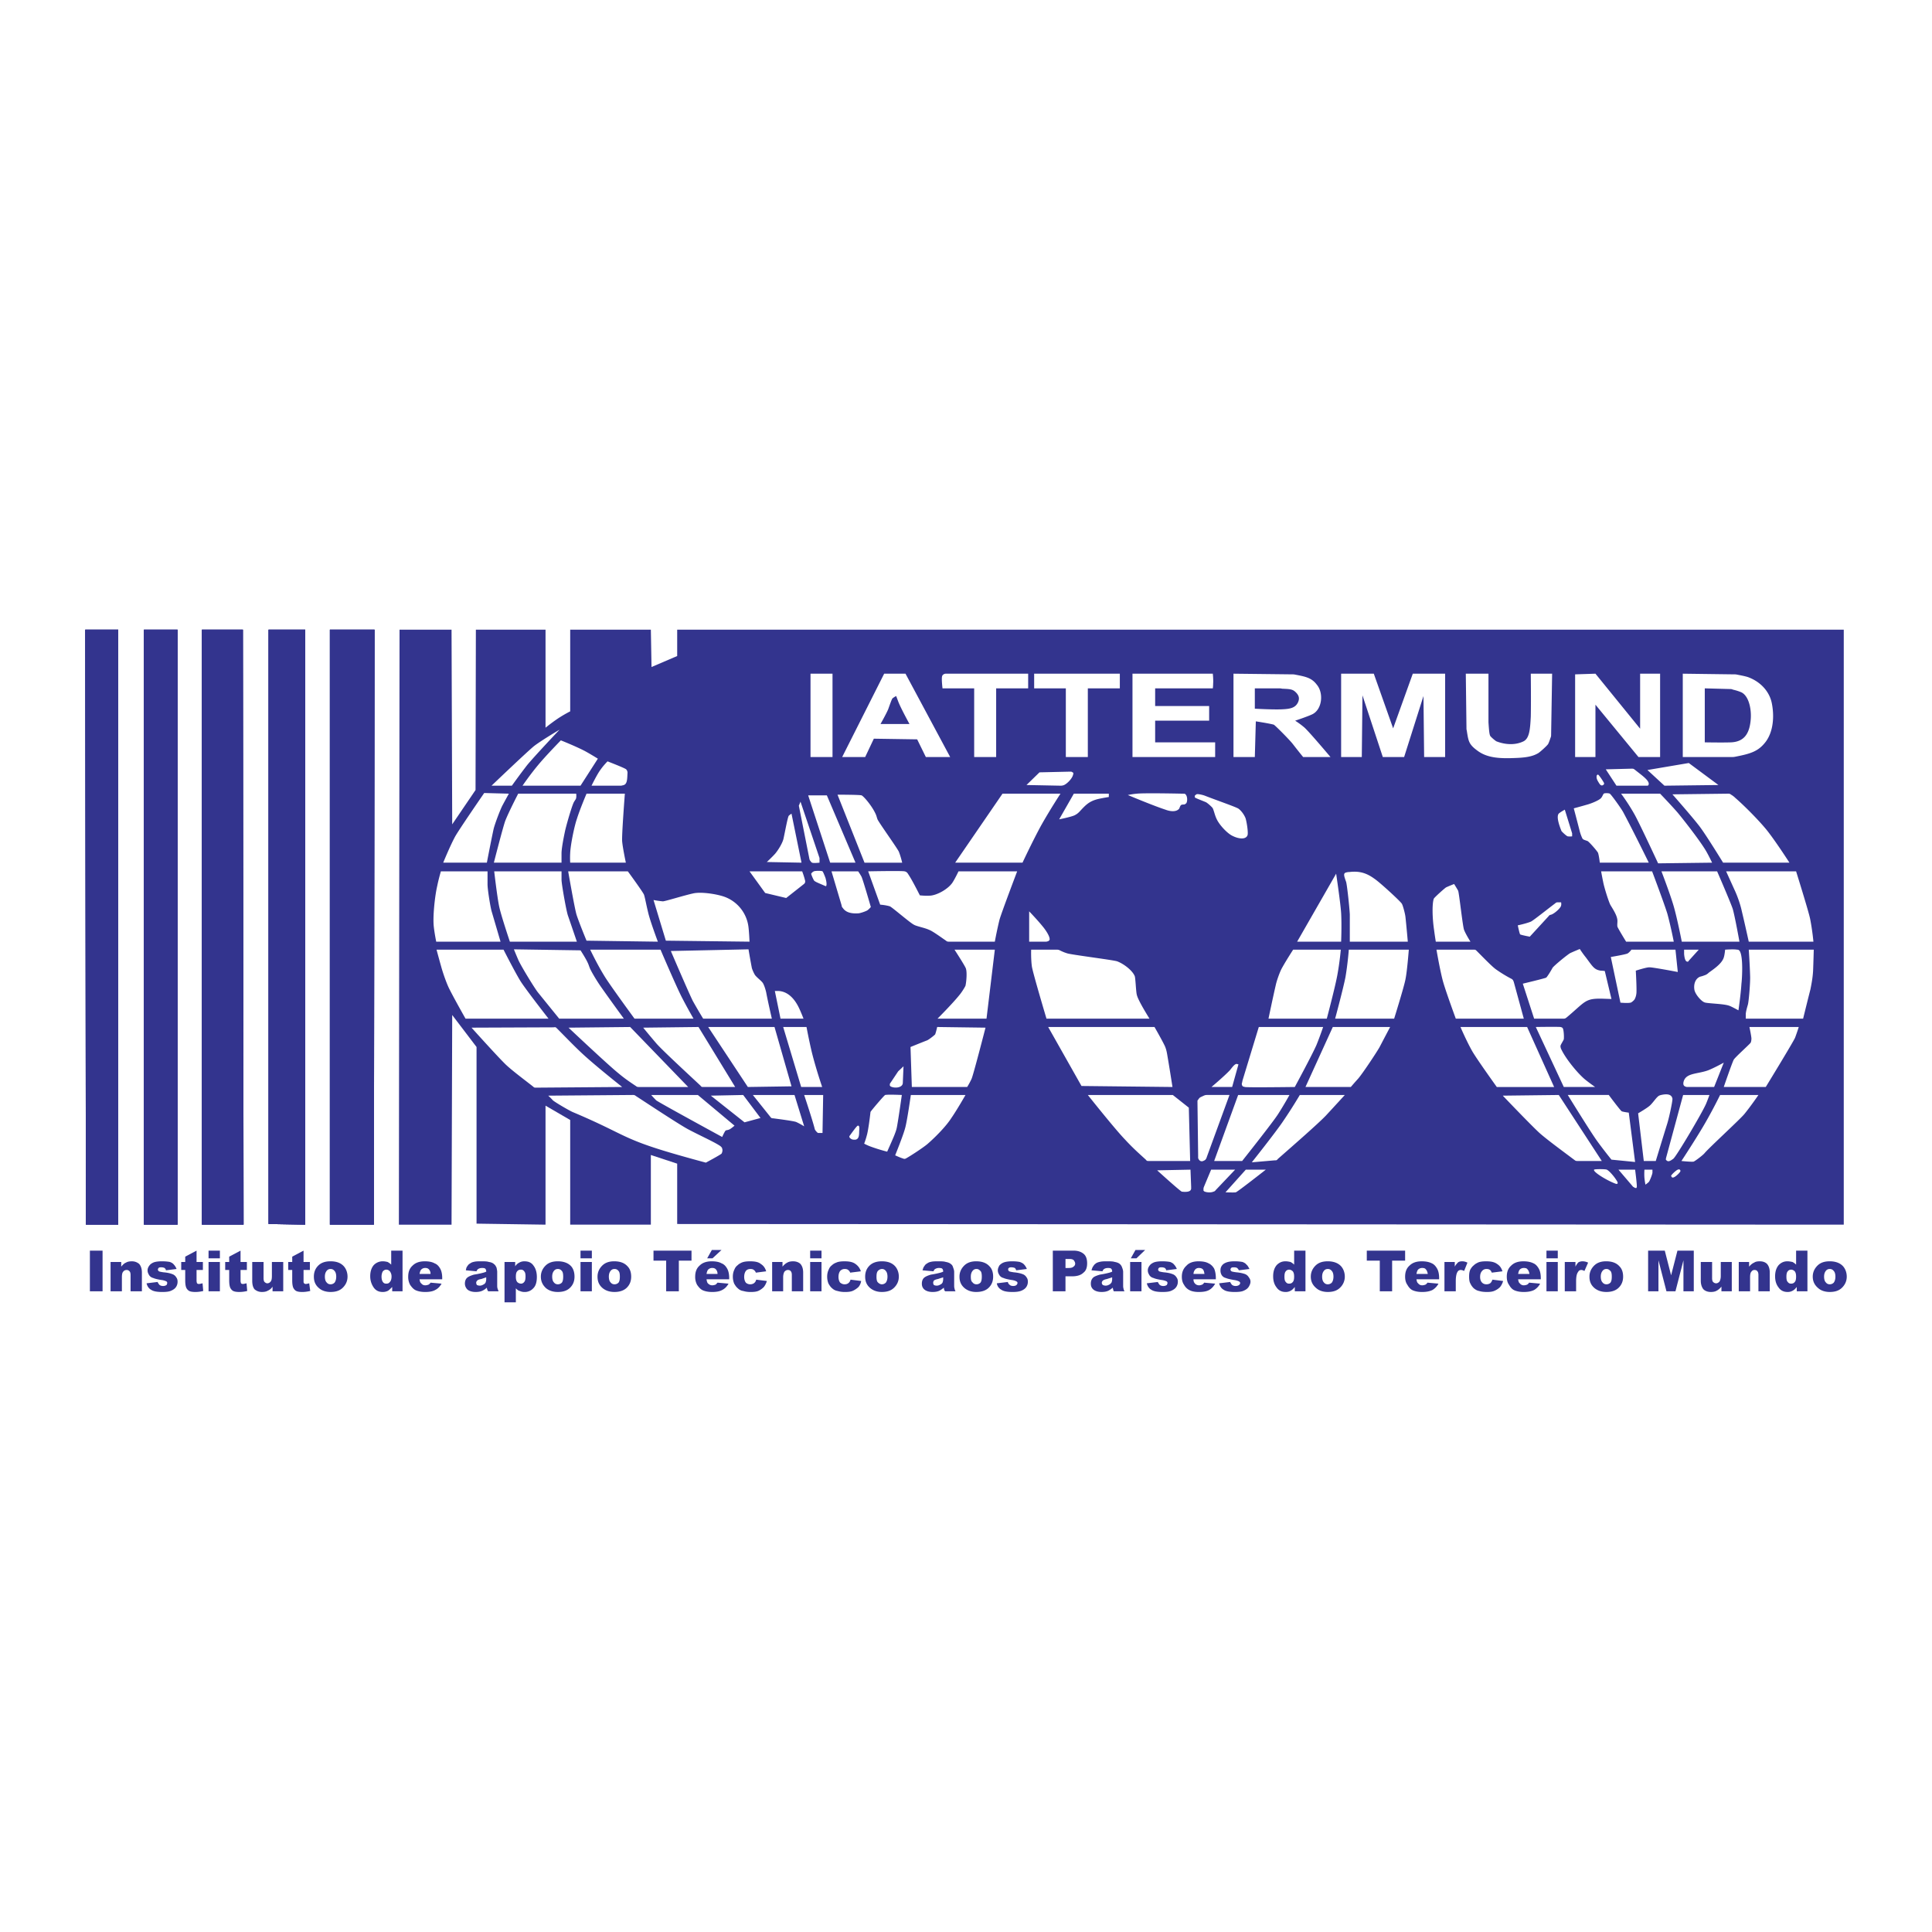 <svg xmlns="http://www.w3.org/2000/svg" width="2500" height="2500" viewBox="0 0 192.756 192.756"><g fill-rule="evenodd" clip-rule="evenodd"><path fill="#fff" d="M0 0h192.756v192.756H0V0z"/><path d="M56.889 70.972s-.731.366-1.397.832a18.82 18.82 0 0 0-1.064.798v-9.777h-6.95l-.033 15.995-2.328 3.425-.066-19.42h-5.188l-.066 59.359h5.254l.066-20.917 2.428 3.192v17.624l6.883.101v-11.872l2.461 1.43v10.442h8.047v-6.95l2.627.864v6.019l116.39.067V62.825H67.563v2.627l-2.561 1.097-.066-3.725h-8.047v8.148zM32.913 62.825v59.359h4.389l.067-59.359h-4.456z" fill="#33348e"/><path fill="#33348e" d="M32.913 62.825v59.359h4.389l.067-59.359h-4.456z"/><path fill="#33348e" d="M32.913 62.825v59.359h4.389l.067-59.359h-4.456zM26.793 122.116l3.659.068V62.825h-3.659v59.291z"/><path fill="#33348e" d="M26.793 122.116l3.659.068V62.825h-3.659v59.291z"/><path fill="#33348e" d="M26.793 122.116l3.659.068V62.825h-3.659v59.291zM24.233 62.825h-4.09v59.359H24.3l-.067-59.359z"/><path fill="#33348e" d="M24.233 62.825h-4.09v59.359H24.3l-.067-59.359z"/><path fill="#33348e" d="M24.233 62.825h-4.09v59.359H24.3l-.067-59.359zM14.357 122.184h3.358V62.825h-3.358v59.359z"/><path fill="#33348e" d="M14.357 122.184h3.358V62.825h-3.358v59.359z"/><path fill="#33348e" d="M14.357 122.184h3.358V62.825h-3.358v59.359zM8.571 122.184h3.225V62.825H8.504l.067 59.359z"/><path fill="#33348e" d="M8.571 122.184h3.225V62.825H8.504l.067 59.359z"/><path fill="#33348e" d="M8.571 122.184h3.225V62.825H8.504l.067 59.359z"/><path d="M166.727 117.295c0 .033.033.1.066.133 0 .034 0 .034.033.034.166.133.666-.366.732-.467.066-.065.1-.133.1-.166 0-.066-.033-.1-.066-.133s-.133-.033-.199 0c-.166.067-.534.4-.666.599zM164.865 116.696h-.799s-.033.433 0 .831c.033.333.1.665.1.665s.199-.133.334-.266c.1-.1.365-.798.365-.932v-.298zM163.135 116.696h-1.662l1.363 1.596c.1.134.133.134.199.167.033.033.1.066.133.066h.1c0-.033.035-.066.035-.1.033-.198-.168-1.729-.168-1.729zM161.174 118.093c.066.033.166.033.199 0s.033-.133-.033-.232c-.266-.466-.799-1.064-1.031-1.164-.133-.066-1.23-.066-1.264 0-.166.199 1.297 1.097 2.129 1.396zM122.266 118.958s.865.033 1.031 0c.199-.066 2.994-2.262 2.994-2.262h-1.996l-2.029 2.262zM120.072 118.625v.166l.066.067c.166.1.631.166.93.033.102-.033.133-.033.234-.167l1.928-2.028h-2.395l-.697 1.663c-.066.166-.066.2-.066.266zM115.449 116.763s2.229 2.028 2.461 2.129c.033 0 .666.1.865-.134.033-.033.033-.066.066-.133v-.232l-.066-1.696-3.326.066zM84.755 113.338c-.033.033 0 .1 0 .133.033.066.067.1.133.133.066.067.2.1.299.1h.166c.333-.065.366-.398.366-.864.033-.299.033-.565-.133-.532-.099-.001-.631.763-.831 1.03zM175.439 109.247h-3.824s-.664 1.363-1.43 2.694c-.832 1.463-2.428 3.891-2.428 3.891s.932.1 1.197.066c.1 0 .932-.632 1.098-.831.432-.532 3.525-3.359 3.99-3.925.7-.864 1.397-1.895 1.397-1.895zM166.229 115.731c.033.034.1.101.133.101.166.1.465-.134.598-.233.334-.299 2.861-4.556 3.26-5.486.166-.399.332-.865.332-.865h-2.627l-1.695 6.252c-.035.166-.035.198-.001.231zM163.436 111.076l.564 4.756h1.197s.666-2.194 1.164-3.791c.199-.665.531-2.262.498-2.428-.066-.366-.398-.532-1.129-.366-.135.034-.234.067-.334.167-.199.166-.531.665-.797.897-.3.267-1.163.765-1.163.765zM160.775 115.698l2.359.233-.631-4.922s-.531-.066-.699-.133c-.133-.066-1.297-1.63-1.297-1.63h-4.09s2.229 3.625 2.926 4.59c.7.965 1.432 1.862 1.432 1.862zM149.934 109.314s2.66 2.793 3.625 3.69c.699.633 2.328 1.829 3.525 2.727.133.101.166.101.332.101h2.395l-4.291-6.585-5.586.067zM124.893 115.965l2.295-.199c.166 0 .199 0 .299-.134 1.631-1.43 4.025-3.524 4.789-4.322.865-.932 1.896-2.062 1.896-2.062h-4.49s-.764 1.297-1.629 2.561c-.699 1.063-3.16 4.156-3.16 4.156zM123.93 115.832s3.092-3.891 3.592-4.689c.598-.931 1.129-1.896 1.129-1.896h-5.121l-2.393 6.585h2.793zM119.473 110.079l.066 5.154v.299c.066.233.266.399.5.3.066-.033.166-.066.232-.134.066-.1.1-.133.133-.266l2.262-6.186h-2.195c-.166 0-.199 0-.365.067-.133.065-.301.133-.4.199-.066.066-.1.1-.133.166-.033.033-.066.066-.1.134v.267zM108.533 109.247s2.693 3.393 3.691 4.424c.797.864 1.363 1.363 2.094 2.027.1.134.133.134.299.134h4.125l-.133-5.321-1.598-1.264h-8.478zM96.328 109.247h-5.454s-.366 2.595-.565 3.293c-.2.765-.998 2.727-.998 2.727s.499.232.731.299c.167.066.2.066.299.033.233-.1 1.729-1.063 2.195-1.463.698-.599 1.829-1.729 2.361-2.561.6-.864 1.431-2.328 1.431-2.328zM86.219 114.103s.366.199.765.332c.731.267 1.529.466 1.529.466s.466-1.03.698-1.596c.167-.433.233-.599.3-.998.166-.931.465-3.06.465-3.06s-1.364-.066-1.663 0c-.1.034-1.43 1.597-1.463 1.696-.066.599-.233 1.896-.366 2.328-.099.4-.265.832-.265.832zM82.062 113.038l.066-3.791h-1.896s.865 2.595 1.064 3.426c.033.1.266.365.333.365h.433zM80.233 112.374l-.964-3.127h-4.157l1.729 2.162c.1.133.133.166.299.166.765.1 2.029.267 2.295.366.366.166.798.433.798.433zM70.922 109.314l3.359 2.661 1.595-.433-1.729-2.295-3.225.067zM73.283 112.307l-3.658-3.06h-4.656s.233.267.499.532c.233.2 6.584 3.658 6.584 3.658s.2-.466.333-.632c.066-.066.266-.033.465-.166.167-.099.433-.332.433-.332zM54.694 109.314s.266.232.466.465c.232.2 1.529.965 1.962 1.164 4.888 2.062 4.855 2.561 9.078 3.857 1.729.532 4.224 1.197 4.224 1.197s1.43-.765 1.562-.897c.066-.101.133-.333.066-.499 0-.1-.133-.233-.299-.333-.632-.398-1.962-.997-3.093-1.596-.865-.466-3.492-2.195-5.221-3.326-.133-.1-.167-.1-.333-.1l-8.412.068zM88.779 108.184v.1c0 .034.033.066.067.1.266.167.931.199 1.164-.133.033-.066.066-.1.066-.267l.067-1.596-.532.499-.731 1.097c-.101.133-.101.166-.101.2zM168.557 108.449h2.461l.963-2.428s-.963.532-1.562.765c-1.098.399-2.262.233-2.461 1.197-.033.233 0 .399.334.466h.265zM120.869 108.449h2.062l.631-2.261s-.066 0-.133-.033c-.232-.067-.531.398-.73.631-.566.6-1.83 1.663-1.83 1.663zM171.98 108.449h4.191s2.727-4.456 2.926-4.922c.199-.532.365-1.063.365-1.063h-4.922s.168.765.201 1.131c0 .166-.033.398-.1.465-.268.3-1.531 1.43-1.664 1.663-.165.298-.997 2.726-.997 2.726zM159.145 108.449s-.664-.466-1.062-.798c-.766-.665-1.863-2.028-2.295-2.926a.768.768 0 0 1-.1-.366c.033-.166.232-.433.332-.665.033-.233 0-.932-.1-1.098-.033-.066-.1-.1-.232-.133-.434-.033-2.461 0-2.461 0l2.793 5.985h3.125v.001zM145.711 102.464s.598 1.396 1.164 2.395c.432.765 2.461 3.591 2.461 3.591h5.719l-2.693-5.985h-6.651v-.001zM134.77 108.449s.4-.466.732-.831c.432-.499 1.762-2.494 2.127-3.126.434-.831 1.064-2.028 1.064-2.028h-5.719l-2.727 5.985h4.523zM123.896 108.083c0 .067 0 .167.033.2 0 .033.033.066.066.1s.1.033.199.066c.199.066 4.988 0 4.988 0s1.729-3.192 2.162-4.19c.365-.897.664-1.795.664-1.795h-6.418l-1.629 5.354c-.031.165-.031.2-.065.265zM116.979 108.449s-.332-2.128-.498-3.06c-.066-.432-.133-.731-.266-1.03-.301-.632-1.031-1.896-1.031-1.896h-10.607l3.324 5.886 9.078.1zM96.495 108.449s.232-.366.433-.798c.167-.333 1.397-5.121 1.397-5.121l-4.823-.066s-.1.466-.199.731c-.034.066-.632.532-.798.599-.599.232-1.663.665-1.663.665l.133 3.99h5.52zM82.029 108.449s-.599-1.729-1.031-3.458c-.299-1.264-.532-2.527-.532-2.527h-2.328l1.796 5.985h2.095zM78.969 108.383l-1.696-5.919h-6.617l3.957 5.985 4.356-.066zM64.171 102.53s.731.897 1.363 1.629c.665.732 2.893 2.794 4.356 4.157.1.133.133.133.299.133h3.159l-3.658-5.985-5.519.066zM56.722 102.53s4.057 3.824 4.988 4.556c.632.532 1.131.864 1.729 1.264.133.1.166.1.332.1h4.889l-5.786-5.985-6.152.065zM47.045 102.53s2.627 2.926 3.425 3.691c.632.598 1.795 1.463 2.727 2.194.1.1.133.1.299.1l8.58-.066s-2.062-1.63-3.458-2.859c-1.064-.932-2.028-1.962-3.059-2.993-.1-.1-.133-.133-.299-.1l-8.215.033zM80.167 101.632s-.266-.698-.499-1.163c-.399-.799-1.031-1.53-1.962-1.597h-.399l.565 2.76h2.295zM174.176 101.632h5.721s.465-1.895.73-2.926c.133-.665.232-1.23.266-1.862.033-.798.066-2.095.066-2.095h-6.484s.1 1.43.133 2.594c.035.599-.133 2.66-.232 2.926-.066.233-.166.565-.199.865l-.001.498zM173.445 100.801s.232-1.562.299-2.66c.066-.499.199-2.793-.199-3.292-.066-.066-.1-.1-.234-.1-.332-.067-1.195 0-1.195 0s-.035.398-.102.665c-.133.632-.83 1.131-1.529 1.629a1.02 1.02 0 0 1-.432.267 3.11 3.11 0 0 1-.432.133c-.5.199-.666.798-.566 1.33.1.466.699 1.131.998 1.23.166.1 1.562.133 2.195.266.166.033.299.066.564.2.266.133.633.332.633.332zM168.023 94.749v.432c.033.333.1.798.367.765.033 0 .033 0 .133-.133l.963-1.064h-1.463zM161.672 100.036s.732.066.998 0c.1 0 .398-.266.432-.366.066-.133.135-.299.166-.599.035-.498-.064-2.228-.064-2.228s1.029-.332 1.33-.332c.266-.033 2.859.465 2.859.465l-.232-2.228h-4.391s-.199.266-.365.365c-.1.1-1.695.366-1.695.366l.962 4.557zM151.93 98.141l1.131 3.491h2.926c.166 0 .199-.033.332-.133 1.861-1.562 1.797-1.896 3.525-1.861l.932.032-.666-2.793s-.232-.033-.398-.033c-.666-.1-.799-.398-1.496-1.33-.301-.366-.6-.832-.6-.832s-.498.2-.932.399c-.232.1-1.729 1.33-1.795 1.497-.199.365-.533.897-.631.964-.235.1-2.328.599-2.328.599zM150.832 97.675a13.262 13.262 0 0 1-1.629-.997c-.434-.333-1.264-1.197-1.896-1.829-.1-.1-.133-.1-.299-.1h-3.691s.332 1.962.631 3.093c.268.997 1.297 3.79 1.297 3.79h6.785l-.998-3.657c-.067-.167-.067-.201-.2-.3zM133.207 101.632h5.887s.996-3.192 1.129-3.924c.168-.798.334-2.959.334-2.959h-5.986s-.1 1.362-.332 2.727c-.2 1.064-1.032 4.156-1.032 4.156zM126.557 101.632h5.818s.865-3.259 1.064-4.422c.232-1.264.332-2.461.332-2.461h-4.754s-.732 1.13-1.131 1.861c-.199.366-.5 1.197-.6 1.663-.265 1.131-.729 3.359-.729 3.359zM114.684 101.632s-.664-1.063-.996-1.729c-.166-.333-.268-.565-.301-.832-.066-.498-.1-1.396-.166-1.662-.232-.599-1.131-1.264-1.762-1.497-.365-.133-4.623-.665-4.988-.798a4.268 4.268 0 0 1-.732-.299.627.627 0 0 0-.266-.066h-2.594s-.033.864.066 1.629c.033.466 1.463 5.254 1.463 5.254h10.276zM93.535 101.632h4.889l.83-6.883h-4.023s.997 1.529 1.13 1.861c.133.366.066 1.264-.033 1.729-.067.167-.399.698-.632.965-.698.865-2.161 2.328-2.161 2.328zM77.007 101.632s-.399-1.729-.565-2.627c-.1-.432-.232-.765-.332-.931-.167-.232-.499-.466-.732-.731-.1-.1-.299-.532-.366-.765a80.61 80.61 0 0 1-.333-1.863l-7.749.167s1.763 4.123 2.195 4.988a53.395 53.395 0 0 0 1.031 1.762h6.851zM69.193 101.632s-.599-1.03-1.164-2.128-2.128-4.755-2.128-4.755h-7.017s.699 1.463 1.397 2.594c.465.798 3.026 4.289 3.026 4.289h5.886zM62.243 101.632s-1.363-1.861-2.295-3.192c-.465-.665-1.03-1.629-1.13-1.928-.066-.167-.1-.3-.2-.499-.199-.433-.698-1.198-.698-1.198l-6.65-.1s.232.565.432 1.031c.2.499 1.596 2.794 1.962 3.259.832 1.031 2.128 2.627 2.128 2.627h6.451zM54.727 101.632s-2.361-3.025-2.826-3.79c-.565-.932-1.663-3.093-1.663-3.093h-6.684s.266.997.465 1.696c.2.731.565 1.729.798 2.194.532 1.063 1.629 2.992 1.629 2.992h8.281v.001zM102.68 90.925v3.026h1.562c.166 0 .199 0 .266-.033.068 0 .102-.033.133-.067.035-.033.068-.033.068-.066.1-.266-.334-.931-.633-1.297-.531-.666-1.396-1.563-1.396-1.563zM152.627 93.452l1.863-2.028c.1-.133.133-.133.266-.167.332-.1.998-.698.998-.931.033-.1 0-.3 0-.3h-.334c-.166 0-.166.033-.299.133-.797.599-2.162 1.696-2.395 1.796-.498.2-1.297.366-1.297.366s.166.798.232.897c.069.068.966.234.966.234zM65.202 89.794l1.23 4.057 8.347.1s-.033-.865-.1-1.43a3.678 3.678 0 0 0-2.428-3.059c-.765-.266-2.261-.499-3.059-.333-.931.199-2.827.798-3.06.798a9.154 9.154 0 0 1-.93-.133zM143.25 93.951h3.457s-.465-.732-.631-1.164c-.133-.266-.498-3.691-.598-3.924-.168-.299-.4-.665-.4-.665s-.432.167-.797.333c-.166.1-1.164.998-1.23 1.131-.168.465-.168 1.829.033 3.159.066.531.166 1.13.166 1.13zM133.805 93.951s.068-1.629 0-2.86c-.066-1.031-.498-3.924-.498-3.924l-3.891 6.784h4.389zM134.67 93.951h5.787s-.135-1.563-.234-2.461c-.033-.333-.266-1.197-.365-1.331-.166-.266-2.16-2.095-2.693-2.46-.73-.532-1.43-.832-2.527-.698a1.24 1.24 0 0 0-.398.066c-.232.1-.133.366.066.931.1.366.332 2.561.365 3.226l-.001 2.727zM172.215 86.934l.83 1.829c.299.632.6 1.497.732 2.128.266 1.098.697 3.06.697 3.06h6.451s-.1-1.131-.332-2.294c-.166-.798-1.396-4.722-1.396-4.722h-6.982v-.001zM167.791 93.951h5.754s-.434-2.428-.666-3.259c-.232-.698-1.562-3.757-1.562-3.757h-5.553s.83 2.161 1.195 3.392c.367 1.23.832 3.624.832 3.624zM162.238 93.951h4.754s-.266-1.397-.631-2.76c-.299-.998-1.529-4.256-1.529-4.256h-5.088s.1.565.199 1.031c.1.565.564 2.028.732 2.328.299.498.697 1.097.697 1.596 0 .2-.033.399 0 .565.067.199.866 1.496.866 1.496zM99.254 93.951s.199-1.097.467-2.195c.232-.798 1.762-4.822 1.762-4.822H95.63s-.332.698-.565 1.064c-.399.665-1.563 1.33-2.294 1.363a6.3 6.3 0 0 1-.998-.033s-.765-1.53-1.13-2.062c-.133-.233-.233-.299-.399-.333-.299-.067-3.625 0-3.625 0l1.197 3.325s.532.034.964.167c.2.066 1.996 1.629 2.394 1.829.267.167 1.064.299 1.563.532.332.133 1.064.665 1.596 1.031.133.1.167.133.333.133h4.588v.001zM84.09 90.592c.333.499.965.565 1.53.532.2 0 .865-.233.964-.333.167-.133.299-.299.299-.299s-.765-2.66-.931-3.026c-.166-.299-.333-.532-.333-.532h-2.66l.998 3.359c.034.166.034.199.133.299zM82.428 88.397c.1-.2-.033-.665-.066-.798-.1-.266-.233-.599-.299-.665-.066-.067-.731-.067-.864 0a.624.624 0 0 0-.267.233c0 .1.233.631.3.698.133.133.499.266 1.031.499.065.033.165.067.165.033zM80.333 87.998c0-.1 0-.133-.033-.232-.066-.3-.266-.832-.266-.832H74.78l1.563 2.161 2.095.499 1.729-1.363c.132-.1.132-.133.166-.233zM58.518 93.851l7.116.1s-.698-1.862-.931-2.76c-.233-.931-.366-1.729-.466-1.962-.232-.432-1.596-2.294-1.596-2.294h-5.953s.632 3.658.832 4.323c.267.83.998 2.593.998 2.593zM57.554 93.951s-.532-1.563-.898-2.627c-.166-.499-.632-3.125-.632-3.558v-.832h-6.717s.299 2.594.499 3.525 1.064 3.492 1.064 3.492h6.684zM43.521 93.951h6.418s-.565-1.929-.898-3.06c-.133-.499-.399-2.162-.399-2.66v-1.297h-4.656s-.232.798-.365 1.463c-.233.997-.466 3.125-.333 4.123.066.599.233 1.431.233 1.431zM76.508 86.003l3.459.066-.998-4.888s-.166.1-.266.2c-.1.066-.366 1.529-.532 2.294-.1.433-.499 1.098-.832 1.497-.298.332-.831.831-.831.831zM156.852 83.442v-.3l-.732-2.361s-.365.2-.531.333c-.4.233 0 1.297.199 1.796.066.1.531.532.631.532.198.034.433 0 .433 0zM81.763 86.069v-.465l-1.896-5.62-.167.399 1.031 5.188c.033.167.033.2.1.3.066.066.1.166.2.199.133.066.732-.001.732-.001zM85.354 86.069l-2.859-6.717h-1.863l2.195 6.717h2.527zM90.01 86.069s-.133-.599-.333-1.097c-.166-.366-1.962-2.86-2.128-3.226-.066-.166-.1-.365-.2-.565-.365-.798-1.197-1.763-1.396-1.829-.232-.066-2.394-.066-2.394-.066l2.693 6.784h3.758v-.001zM119.207 79.385v.167c.033.066.666.299 1.064.465.133.033.664.499.73.632.135.299.199.698.4 1.097.266.565 1.062 1.43 1.596 1.663.598.299 1.297.365 1.463-.067.1-.2-.066-1.33-.199-1.729-.166-.399-.465-.765-.699-.931-.232-.166-2.26-.865-3.357-1.297-.268-.1-.766-.2-.832-.133a.757.757 0 0 0-.166.133zM166.859 79.252s1.996 2.261 2.729 3.226c.697.931 2.326 3.591 2.326 3.591h6.619s-1.197-1.862-2.062-2.993c-.666-.898-2.328-2.594-3.326-3.458a2.151 2.151 0 0 0-.432-.333c-.133-.1-.166-.1-.332-.1l-5.522.067zM170.816 86.069s-.299-.632-.564-1.097c-.564-.998-2.361-3.292-2.926-3.958-.732-.832-1.697-1.829-1.697-1.829h-3.891s.699.932 1.297 1.996c.434.731 2.395 4.955 2.395 4.955l5.386-.067zM159.611 86.069h4.889s-1.564-3.192-2.561-5.055c-.201-.366-1.197-1.762-1.332-1.829-.1-.066-.564-.066-.598 0-.1.1-.133.3-.299.466-.199.199-.832.466-1.264.599-.566.166-1.43.399-1.43.399s.398 1.497.598 2.294c.1.366.232.665.299.765.133.1.301.133.467.2.133.033 1.031 1.064 1.062 1.197.103.333.169.964.169.964zM118.01 79.186c-1.529-.033-4.023-.066-4.59 0-.432.033-.896.133-.896.133s2.527 1.064 3.758 1.463c.432.167 1.064.266 1.363-.1.066-.133.1-.299.199-.366s.232-.033.365-.066c.033-.033.1-.067.133-.1.133-.133.166-.732-.1-.932-.033-.032-.066-.032-.232-.032zM105.672 81.746s1.164-.232 1.529-.399c.201-.1.334-.199.467-.333.598-.632.932-1.064 1.895-1.297.434-.1 1.064-.2 1.064-.2v-.333h-3.49l-1.465 2.562zM102.016 86.069s.963-2.062 1.828-3.658c.932-1.662 1.961-3.226 1.961-3.226h-5.785l-4.722 6.884h6.718zM56.889 86.069h5.553s-.299-1.396-.366-2.095c-.066-.499.266-4.789.266-4.789h-3.824s-.665 1.563-.964 2.527c-.266.765-.632 2.594-.665 3.392a7.94 7.94 0 0 0 0 .965zM49.273 86.069h6.75v-.931c0-.465.2-1.53.366-2.294.232-.965.765-2.727.897-2.86.066-.133.2-.266.2-.399.033-.167 0-.399 0-.399H51.7s-.964 1.862-1.297 2.727c-.265.765-1.13 4.156-1.13 4.156zM44.219 86.069h4.356s.399-2.095.665-3.325c.1-.466.698-2.062.931-2.461.266-.499.599-1.098.599-1.098l-2.461-.066s-2.594 3.758-2.926 4.39c-.499.931-1.164 2.56-1.164 2.56zM159.311 77.357c-.066.266.033.465.201.731.1.166.232.366.432.233.066-.033.1-.1.1-.167s-.498-.831-.6-.865h-.064l-.069.068zM106.072 78.354c.299-.066.93-.665.996-1.098.033-.033.033-.1 0-.133 0 0 0-.033-.033-.066a.248.248 0 0 1-.133-.067h-.266l-2.926.067-1.297 1.264 3.324.066a.992.992 0 0 0 .335-.033zM164.467 78.321c.199-.399-.666-.964-1.365-1.53-.133-.1-.166-.1-.332-.1l-2.561.066 1.064 1.629h2.959c.166.002.2.002.235-.065zM164.365 76.825l1.697 1.563 5.387-.067-2.959-2.195-4.125.699zM59.017 78.388h2.793c.167 0 .2 0 .3-.033a.473.473 0 0 0 .199-.066c.299-.167.266-.731.299-1.197a.508.508 0 0 0-.133-.333c-.133-.133-1.862-.798-1.862-.798s-.399.399-.699.832c-.331.431-.897 1.595-.897 1.595zM52.133 78.388h5.786l1.729-2.694s-.632-.399-1.297-.765c-.965-.499-2.395-1.064-2.395-1.064s-1.53 1.563-2.294 2.494c-.83.998-1.529 2.029-1.529 2.029zM49.041 78.388h2.029s.731-1.031 1.53-2.062c.798-.964 3.226-3.525 3.226-3.525s-1.696.998-2.494 1.597c-.534.398-4.291 3.99-4.291 3.99zM172.979 67.281l-5.088-.067v8.314h4.889c.166 0 .199 0 .365-.033 1.531-.299 2.295-.532 3.027-1.497.764-1.031.863-2.561.598-3.857-.232-1.131-1.098-2.128-2.395-2.594-.332-.1-.697-.166-1.031-.233-.166-.033-.199-.033-.365-.033zM163.469 75.528h2.16v-8.314h-1.994v5.487l-4.457-5.487-2.028.067v8.247h2.028v-5.221l4.291 5.221zM154.756 73.267l.1-6.053h-2.129s.033 2.728 0 4.29c-.066 1.264-.133 2.162-.73 2.461-.898.433-1.93.299-2.693 0-.133-.066-.6-.465-.633-.565-.1-.199-.133-.898-.166-1.33v-4.856h-2.262l.066 5.354c0 .166 0 .199.033.333.166 1.064.199 1.363 1.064 1.995.932.698 2.129.798 3.691.732 1.064-.034 1.795-.133 2.395-.499.199-.133.863-.731.965-.898.1-.199.166-.398.232-.598.067-.167.067-.2.067-.366zM140.09 75.528l1.93-6.086.066 6.086h2.096v-8.314h-3.227l-1.961 5.454-1.93-5.454h-3.259v8.314h2.062l.067-6.152 2.029 6.152h2.127zM132.742 75.528s-2.295-2.727-2.66-2.993c-.434-.366-.865-.632-.865-.632s1.396-.465 1.762-.665c.932-.499 1.098-2.095.4-2.926-.5-.665-1.064-.798-2.129-.998-.166-.033-.199-.033-.365-.033l-5.82-.067v8.314h2.129l.1-3.558s1.33.199 1.795.332c.133.067 1.562 1.497 1.896 1.929a61.305 61.305 0 0 0 1.029 1.297h2.728zM121.002 68.677s.033-.199.033-.465c.033-.399-.033-.998-.033-.998h-8.014v8.314h8.248v-1.463h-5.986v-2.162h5.387V70.44h-5.387v-1.763h5.752zM106.338 75.528h2.195v-6.851h3.192v-1.463h-8.547v1.463h3.16v6.851zM94.2 67.248c-.199.1-.232.2-.232.532s.066.897.066.897h3.16v6.851h2.193v-6.851h3.193v-1.463h-8.114c-.167 0-.167 0-.266.034zM84.024 75.528h2.295l.864-1.829 4.323.066.865 1.763h2.427l-4.456-8.314h-2.128l-4.19 8.314zM80.865 67.214v8.314h2.195v-8.314h-2.195z" fill="#fff"/><path d="M87.848 72.236h2.893s-.898-1.63-1.13-2.262l-.2-.532s-.2.1-.366.233c-.066.066-.233.532-.433 1.097-.198.466-.764 1.464-.764 1.464zM127.555 68.677h-2.361v2.029s1.695.1 2.627.066c.896-.033 1.43-.133 1.695-.731.166-.399.066-.699-.299-1.031-.299-.266-.6-.266-1.297-.299-.166-.034-.199-.034-.365-.034zM172.547 68.744l-2.461-.067v5.387s1.795.033 2.627 0c1.33-.066 1.861-.898 1.963-2.361.066-.998-.201-2.261-.932-2.627-.232-.1-.533-.2-.832-.266-.166-.066-.199-.066-.365-.066zM8.969 124.777h1.264v4.057H8.969v-4.057zm2.062 1.13h1.064v.466c.166-.199.3-.332.466-.398.166-.1.366-.134.599-.134.299 0 .532.1.731.267.166.199.266.466.266.864v1.862h-1.13v-1.63c0-.166-.034-.299-.1-.365-.1-.1-.167-.133-.299-.133s-.266.066-.333.166c-.1.1-.133.299-.133.565v1.396h-1.13v-2.926h-.001zm3.592 2.129l1.098-.133c.066.133.133.232.199.299.1.066.2.1.333.1a.59.59 0 0 0 .365-.1c.034-.066.067-.133.067-.199s-.033-.133-.1-.166a1.583 1.583 0 0 0-.499-.134c-.398-.066-.665-.133-.798-.199a.662.662 0 0 1-.399-.266c-.1-.167-.166-.3-.166-.499 0-.166.066-.332.199-.499.1-.133.266-.232.433-.3.199-.065.465-.1.798-.1.366 0 .632.034.798.066.166.067.299.134.398.267.1.1.2.266.267.433l-1.064.133c0-.1-.066-.166-.133-.232a.775.775 0 0 0-.299-.067c-.133 0-.233 0-.299.067-.033.033-.066.1-.066.166s.033.1.1.166c.066.033.232.066.466.1.399.033.665.1.831.166a.733.733 0 0 1 .432.333c.1.133.133.266.133.433a.934.934 0 0 1-.133.498c-.099.167-.266.3-.499.399-.199.1-.499.133-.898.133-.532 0-.898-.066-1.13-.232-.235-.134-.368-.367-.434-.633zm4.988-3.259v1.13h.632v.799h-.632v1.064c0 .133.033.199.033.232.033.066.1.1.2.1s.2-.033.366-.066l.066.765a3.25 3.25 0 0 1-.765.1c-.299 0-.499-.033-.632-.1a.718.718 0 0 1-.299-.333c-.067-.166-.1-.398-.1-.731v-1.03h-.399v-.799h.399v-.531l1.131-.6zm1.197 0h1.131v.765h-1.131v-.765zm0 1.13h1.131v2.927h-1.131v-2.927zm3.192-1.13v1.13h.632v.799H24v1.064c0 .133.033.199.033.232.033.066.1.1.199.1.1 0 .2-.033.366-.066l.066.765a3.25 3.25 0 0 1-.765.1c-.3 0-.499-.033-.632-.1-.133-.066-.233-.199-.3-.333-.066-.166-.1-.398-.1-.731v-1.03h-.399v-.799h.399v-.531l1.133-.6zm4.257 4.057h-1.064v-.466a1.03 1.03 0 0 1-.466.399c-.166.1-.366.133-.599.133-.299 0-.532-.1-.731-.266-.166-.199-.232-.499-.232-.864v-1.863h1.13v1.597c0 .199.033.333.1.399s.167.133.266.133a.41.41 0 0 0 .333-.166c.1-.1.133-.3.133-.565v-1.397h1.131v2.926h-.001zm2.029-4.057v1.13h.632v.799h-.632v1.064c0 .133 0 .199.033.232.034.066.1.1.2.1.066 0 .2-.033.333-.066l.1.765c-.299.066-.532.1-.798.1s-.466-.033-.599-.1-.233-.199-.299-.333c-.066-.166-.1-.398-.1-.731v-1.03h-.399v-.799h.399v-.531l1.13-.6zm1.03 2.594c0-.433.133-.798.432-1.098.299-.299.698-.433 1.23-.433.599 0 1.031.167 1.33.499.233.267.366.632.366 1.031 0 .433-.166.798-.465 1.097-.299.3-.699.433-1.23.433-.466 0-.865-.133-1.131-.365-.366-.3-.532-.665-.532-1.164zm1.098 0c0 .266.066.466.167.565.1.133.233.199.399.199s.299-.066.399-.166c.1-.133.167-.333.167-.599 0-.267-.067-.466-.167-.565-.1-.133-.233-.199-.399-.199s-.299.066-.399.199c-.101.133-.167.299-.167.566zm7.748-2.594v4.057h-1.031v-.432c-.166.166-.299.299-.399.365a1.09 1.09 0 0 1-.565.133c-.399 0-.698-.166-.897-.465-.2-.3-.333-.665-.333-1.098 0-.499.133-.865.366-1.131a1.23 1.23 0 0 1 .897-.366c.167 0 .333.034.466.066.133.067.266.167.365.267v-1.396h1.131zm-1.098 2.594a.84.84 0 0 0-.167-.532c-.1-.1-.199-.166-.365-.166-.133 0-.233.066-.333.166-.066.1-.133.3-.133.532 0 .266.066.433.133.532.1.133.2.166.333.166.166 0 .266-.033.365-.166.101-.099.167-.299.167-.532zm5.055.266h-2.261c.033.2.066.333.166.399.1.133.233.199.399.199.133 0 .233-.033.333-.066a.566.566 0 0 0 .199-.199l1.098.1c-.167.299-.366.499-.632.632-.233.133-.566.199-.998.199-.399 0-.698-.066-.931-.166s-.399-.299-.565-.532a1.618 1.618 0 0 1-.2-.831c0-.466.133-.831.433-1.098.299-.299.698-.433 1.23-.433.399 0 .731.066.964.2.267.1.433.299.565.532.133.232.2.565.2.931v.133zm-1.164-.533a.657.657 0 0 0-.166-.465c-.1-.1-.2-.133-.366-.133a.535.535 0 0 0-.432.199c-.066.1-.1.232-.133.398h1.097v.001zm4.589-.265l-1.064-.1c.033-.199.066-.332.167-.433.066-.133.167-.199.333-.299.1-.067.233-.101.399-.133.2-.034.399-.034.599-.034.333 0 .599 0 .798.066.232.033.399.101.532.233.1.066.167.199.233.332.033.167.066.3.066.433v1.297c0 .133 0 .266.033.333 0 .066.066.166.1.299h-1.03c-.067-.066-.067-.133-.1-.166 0-.033-.033-.1-.033-.2a1.68 1.68 0 0 1-.432.3c-.2.1-.433.133-.698.133-.366 0-.632-.1-.798-.232a.83.83 0 0 1-.266-.599c0-.233.066-.433.2-.565.133-.133.366-.232.698-.333.432-.066.698-.133.832-.166.133-.033.266-.066.399-.133 0-.133-.034-.232-.1-.299-.033-.033-.133-.066-.299-.066-.167 0-.3.033-.399.1-.07.033-.136.132-.17.232zm.965.599c-.167.066-.299.1-.466.166-.233.033-.399.1-.432.167-.066.066-.1.133-.1.199 0 .1.034.166.067.232a.665.665 0 0 0 .299.066c.1 0 .233-.033.333-.1a.464.464 0 0 0 .232-.199c.033-.1.067-.199.067-.333v-.198zm1.828 2.494v-4.024h1.064v.433a.997.997 0 0 1 .399-.365.977.977 0 0 1 .532-.134c.399 0 .698.134.898.433.232.3.332.698.332 1.131 0 .466-.1.864-.332 1.098a1.138 1.138 0 0 1-.898.398c-.167 0-.333-.033-.466-.1-.166-.033-.266-.133-.399-.266v1.396h-1.13zm1.131-2.561c0 .232.033.399.133.532.1.1.233.166.399.166.1 0 .232-.066.299-.166.1-.1.133-.3.133-.565 0-.233-.033-.399-.133-.499a.367.367 0 0 0-.332-.166c-.133 0-.266.033-.366.166-.1.099-.133.3-.133.532zm2.494 0c0-.433.166-.798.465-1.098.299-.299.699-.433 1.23-.433.565 0 1.031.167 1.331.499.232.267.332.632.332 1.031 0 .433-.133.798-.432 1.097-.299.3-.698.433-1.23.433-.499 0-.865-.133-1.164-.365-.332-.3-.532-.665-.532-1.164zm1.131 0c0 .266.066.466.166.565.1.133.232.199.399.199s.299-.066.399-.166c.1-.133.133-.333.133-.599 0-.267-.033-.466-.133-.565-.1-.133-.232-.199-.399-.199s-.299.066-.399.199-.166.299-.166.566zm2.826-2.594h1.131v.765h-1.131v-.765zm0 1.13h1.131v2.927h-1.131v-2.927zm1.697 1.464c0-.433.166-.798.465-1.098.299-.299.698-.433 1.197-.433.599 0 1.031.167 1.33.499.266.267.366.632.366 1.031 0 .433-.133.798-.432 1.097-.299.3-.732.433-1.23.433s-.865-.133-1.164-.365c-.366-.3-.532-.665-.532-1.164zm1.13 0c0 .266.067.466.167.565.1.133.232.199.399.199s.299-.066.399-.166c.1-.133.133-.333.133-.599 0-.267-.033-.466-.133-.565-.1-.133-.232-.199-.399-.199s-.299.066-.399.199-.167.299-.167.566zm4.456-2.594h3.791v.997h-1.264v3.06h-1.264v-3.06h-1.264v-.997h.001zm7.549 2.86H70.49c.033.2.066.333.133.399.133.133.266.199.433.199.133 0 .232-.033.332-.066.067-.033.1-.1.2-.199l1.097.1c-.166.299-.365.499-.632.632-.232.133-.565.199-.997.199-.399 0-.699-.066-.932-.166-.232-.1-.398-.299-.565-.532a1.618 1.618 0 0 1-.2-.831c0-.466.133-.831.433-1.098.299-.299.698-.433 1.23-.433.398 0 .731.066.964.2.266.1.433.299.565.532.133.232.2.565.2.931v.133zm-1.164-.533a.653.653 0 0 0-.167-.465c-.1-.1-.199-.133-.365-.133a.536.536 0 0 0-.433.199c-.066.1-.1.232-.133.398h1.098v.001zm-.565-2.393h.964l-.897.831h-.532l.465-.831zm4.422 2.96l1.064.133a1.694 1.694 0 0 1-.299.599 1.911 1.911 0 0 1-.499.365c-.199.1-.466.133-.798.133a2.5 2.5 0 0 1-.765-.1.901.901 0 0 1-.532-.266c-.167-.133-.266-.3-.366-.466-.066-.166-.133-.398-.133-.698s.066-.532.166-.731a.904.904 0 0 1 .3-.399c.133-.133.266-.199.399-.266.233-.1.499-.134.865-.134.465 0 .831.066 1.064.267.266.166.432.399.532.731l-1.031.133a.516.516 0 0 0-.2-.266c-.066-.066-.199-.1-.332-.1-.2 0-.366.066-.466.199s-.166.333-.166.599c0 .232.066.433.166.565.1.1.266.166.433.166a.662.662 0 0 0 .365-.1.575.575 0 0 0 .233-.364zm1.597-1.764h1.031v.466c.166-.199.332-.332.465-.398.167-.1.366-.134.599-.134.299 0 .565.1.731.267.167.199.266.466.266.864v1.862h-1.131v-1.63c0-.166-.033-.299-.1-.365-.066-.1-.166-.133-.299-.133-.133 0-.233.066-.333.166-.066.1-.133.299-.133.565v1.396h-1.098v-2.926h.002zm3.791-1.13h1.131v.765h-1.131v-.765zm0 1.13h1.131v2.927h-1.131v-2.927zm4.023 1.764l1.064.133a1.237 1.237 0 0 1-.266.599 2.131 2.131 0 0 1-.532.365c-.2.1-.466.133-.798.133a2.5 2.5 0 0 1-.765-.1 1.01 1.01 0 0 1-.532-.266c-.167-.133-.266-.3-.366-.466-.066-.166-.133-.398-.133-.698s.066-.532.166-.731a.895.895 0 0 1 .299-.399 1.18 1.18 0 0 1 .432-.266c.2-.1.499-.134.832-.134.465 0 .832.066 1.097.267.233.166.433.399.532.731l-1.064.133a.522.522 0 0 0-.2-.266c-.066-.066-.199-.1-.333-.1a.6.6 0 0 0-.465.199c-.1.133-.167.333-.167.599 0 .232.066.433.167.565.133.1.266.166.432.166s.266-.033.366-.1.201-.198.234-.364zm1.464-.3c0-.433.133-.798.432-1.098.299-.299.731-.433 1.23-.433.599 0 1.031.167 1.331.499.233.267.366.632.366 1.031 0 .433-.166.798-.466 1.097-.299.3-.698.433-1.23.433-.465 0-.831-.133-1.13-.365-.367-.3-.533-.665-.533-1.164zm1.13 0c0 .266.033.466.133.565.133.133.266.199.398.199.167 0 .3-.066.399-.166.1-.133.166-.333.166-.599 0-.267-.066-.466-.166-.565a.46.46 0 0 0-.366-.199c-.167 0-.299.066-.432.199-.099.133-.132.299-.132.566zm5.687-.532l-1.097-.1c.066-.199.1-.332.199-.433.066-.133.166-.199.333-.299.1-.067.233-.101.399-.133.2-.034.399-.034.599-.034.333 0 .599 0 .798.066.199.033.399.101.532.233.1.066.167.199.2.332.066.167.1.3.1.433v1.297c0 .133 0 .266.034.333 0 .066.033.166.1.299h-1.031c-.066-.066-.1-.133-.1-.166s-.033-.1-.033-.2a2.531 2.531 0 0 1-.432.3c-.2.1-.432.133-.699.133-.365 0-.632-.1-.798-.232-.199-.166-.266-.366-.266-.599s.067-.433.2-.565.366-.232.698-.333c.433-.066.698-.133.831-.166s.267-.066.399-.133c0-.133-.033-.232-.1-.299-.033-.033-.133-.066-.3-.066a.7.7 0 0 0-.398.1c-.069.033-.135.132-.168.232zm.964.599c-.167.066-.333.1-.499.166-.199.033-.366.1-.432.167a.473.473 0 0 0-.066.199c0 .1.033.166.066.232a.642.642 0 0 0 .632-.034c.1-.033.2-.133.233-.199.033-.1.066-.199.066-.333v-.198zm1.629-.067c0-.433.167-.798.465-1.098.3-.299.698-.433 1.198-.433.598 0 1.031.167 1.33.499.266.267.365.632.365 1.031 0 .433-.133.798-.432 1.097-.299.3-.732.433-1.264.433-.465 0-.832-.133-1.131-.365-.364-.3-.531-.665-.531-1.164zm1.131 0c0 .266.033.466.167.565.1.133.232.199.398.199s.299-.066.398-.166c.1-.133.133-.333.133-.599 0-.267-.033-.466-.133-.565-.133-.133-.232-.199-.398-.199s-.299.066-.398.199c-.1.133-.167.299-.167.566zm2.593.665l1.098-.133a.48.48 0 0 0 .201.299c.064.066.199.1.332.1s.266-.033.332-.1.1-.133.1-.199-.033-.133-.133-.166c-.033-.033-.199-.101-.465-.134-.4-.066-.666-.133-.799-.199a.657.657 0 0 1-.398-.266c-.1-.167-.168-.3-.168-.499 0-.166.068-.332.168-.499.133-.133.266-.232.465-.3.199-.065.465-.1.799-.1.365 0 .598.034.764.066.166.067.332.134.434.267.1.1.199.266.266.433l-1.064.133a.522.522 0 0 0-.133-.232.964.964 0 0 0-.332-.067c-.102 0-.201 0-.268.067-.066.033-.066.1-.066.166s.033.1.1.166c.068.033.234.066.467.1.365.033.664.1.83.166a.734.734 0 0 1 .434.333c.1.133.133.266.133.433a.934.934 0 0 1-.133.498c-.1.167-.266.3-.5.399-.232.1-.531.133-.896.133-.533 0-.898-.066-1.131-.232a.865.865 0 0 1-.437-.633zm5.588-3.259h2.096c.432 0 .764.133.996.333.232.199.332.531.332.931 0 .398-.1.731-.365.931-.232.232-.598.366-1.131.366h-.664v1.496h-1.264v-4.057zm1.264 1.73h.299c.232 0 .398-.034.498-.134a.35.35 0 0 0 .168-.299c0-.134-.068-.233-.133-.333-.102-.1-.234-.133-.467-.133h-.365v.899zm3.691.332l-1.098-.1c.066-.199.1-.332.199-.433.066-.133.166-.199.299-.299.133-.067.268-.101.434-.133.199-.034.398-.034.598-.034.332 0 .598 0 .799.066.199.033.398.101.531.233a.803.803 0 0 1 .199.332c.066.167.1.3.1.433v1.297c0 .133 0 .266.033.333 0 .066.033.166.1.299h-1.062a.56.56 0 0 1-.066-.166c0-.033-.035-.1-.035-.2a2.531 2.531 0 0 1-.432.3c-.199.1-.432.133-.697.133-.367 0-.633-.1-.799-.232-.199-.166-.266-.366-.266-.599s.066-.433.199-.565c.1-.133.365-.232.697-.333.434-.066.699-.133.832-.166s.266-.066.4-.133c0-.133-.033-.232-.102-.299-.033-.033-.133-.066-.299-.066s-.299.033-.398.1c-.066.033-.133.132-.166.232zm.965.599c-.168.066-.334.1-.5.166-.199.033-.365.1-.432.167-.066.066-.1.133-.1.199 0 .1.033.166.1.232a.627.627 0 0 0 .266.066.662.662 0 0 0 .365-.1c.1-.033.166-.133.232-.199a.942.942 0 0 0 .068-.333v-.198h.001zm1.795-1.531h1.131v2.927h-1.131v-2.927zm.531-1.196h.965l-.865.831h-.564l.464-.831zm1.131 3.325l1.098-.133c.066.133.133.232.199.299.1.066.199.1.334.1a.59.59 0 0 0 .365-.1c.033-.066.066-.133.066-.199s-.033-.133-.1-.166-.232-.101-.5-.134c-.398-.066-.664-.133-.797-.199a.667.667 0 0 1-.4-.266c-.1-.167-.166-.3-.166-.499 0-.166.066-.332.199-.499.102-.133.268-.232.434-.3.199-.065.465-.1.797-.1.367 0 .633.034.799.066.166.067.299.134.398.267.1.1.201.266.268.433l-1.064.133c0-.1-.066-.166-.133-.232a.786.786 0 0 0-.301-.067c-.133 0-.232 0-.299.067-.033.033-.066.1-.066.166s.033.1.1.166c.066.033.232.066.465.1.4.033.666.1.832.166a.736.736 0 0 1 .432.333.658.658 0 0 1 .135.433.919.919 0 0 1-.135.498c-.1.167-.266.3-.498.399-.199.1-.498.133-.898.133-.531 0-.896-.066-1.131-.232-.234-.134-.367-.367-.433-.633zm6.885-.399h-2.229c0 .2.066.333.133.399.1.133.266.199.432.199.1 0 .199-.033.299-.066a.553.553 0 0 0 .201-.199l1.098.1c-.168.299-.367.499-.6.632s-.564.199-1.031.199c-.398 0-.697-.066-.896-.166a1.237 1.237 0 0 1-.566-.532c-.166-.232-.232-.499-.232-.831 0-.466.166-.831.465-1.098.266-.299.699-.433 1.197-.433.434 0 .766.066.998.2.232.1.432.299.566.532.1.232.166.565.166.931v.133h-.001zm-1.131-.533c-.033-.199-.066-.365-.166-.465s-.234-.133-.4-.133-.299.066-.398.199a.715.715 0 0 0-.133.398h1.097v.001zm1.463.932l1.098-.133c.066.133.133.232.199.299.1.066.199.1.332.1a.59.59 0 0 0 .365-.1c.068-.066.102-.133.102-.199s-.068-.133-.135-.166-.232-.101-.498-.134c-.365-.066-.664-.133-.799-.199a.657.657 0 0 1-.398-.266.867.867 0 0 1-.133-.499c0-.166.033-.332.166-.499.1-.133.266-.232.467-.3.199-.065.432-.1.764-.1a4.3 4.3 0 0 1 .799.066c.166.067.299.134.398.267.133.1.199.266.299.433l-1.064.133c-.033-.1-.1-.166-.166-.232-.066-.034-.166-.067-.299-.067s-.232 0-.299.067c-.033.033-.066.1-.066.166s.033.1.1.166c.066.033.232.066.498.1.367.033.633.1.832.166a.772.772 0 0 1 .398.333c.1.133.166.266.166.433 0 .166-.066.332-.166.498-.1.167-.266.3-.498.399-.199.1-.5.133-.898.133-.531 0-.898-.066-1.131-.232-.234-.134-.367-.367-.433-.633zm8.613-3.259v4.057h-1.064v-.432c-.133.166-.266.299-.398.365a.982.982 0 0 1-.533.133c-.398 0-.697-.166-.898-.465-.232-.3-.332-.665-.332-1.098 0-.499.133-.865.365-1.131.234-.232.5-.366.865-.366.199 0 .332.034.498.066.135.067.268.167.367.267v-1.396h1.13zm-1.131 2.594c0-.232-.033-.399-.133-.532-.1-.1-.234-.166-.367-.166s-.266.066-.332.166c-.1.1-.133.3-.133.532 0 .266.033.433.133.532.1.133.199.166.332.166s.268-.033.367-.166c.1-.099.133-.299.133-.532zM130.779 127.371c0-.433.166-.798.465-1.098.301-.299.699-.433 1.23-.433.566 0 1.031.167 1.33.499.234.267.367.632.367 1.031a1.5 1.5 0 0 1-.467 1.097c-.299.3-.697.433-1.23.433-.465 0-.863-.133-1.129-.365-.366-.3-.566-.665-.566-1.164zm1.131 0c0 .266.066.466.166.565.1.133.232.199.398.199a.548.548 0 0 0 .4-.166c.1-.133.166-.333.166-.599 0-.267-.066-.466-.166-.565a.473.473 0 0 0-.4-.199c-.166 0-.299.066-.398.199s-.166.299-.166.566zm4.455-2.594h3.824v.997h-1.297v3.06h-1.23v-3.06h-1.297v-.997zm7.217 2.86h-2.262c.033.2.066.333.166.399a.478.478 0 0 0 .4.199c.133 0 .232-.033.332-.066a.566.566 0 0 0 .199-.199l1.098.1a1.575 1.575 0 0 1-.598.632c-.268.133-.6.199-1.031.199-.4 0-.699-.066-.932-.166s-.398-.299-.531-.532c-.166-.232-.234-.499-.234-.831 0-.466.133-.831.434-1.098.299-.299.697-.433 1.23-.433.398 0 .73.066.998.2.232.1.398.299.531.532.133.232.199.565.199.931v.133h.001zm-1.131-.533c-.033-.199-.1-.365-.199-.465-.066-.1-.199-.133-.365-.133s-.332.066-.434.199c-.066.1-.1.232-.133.398h1.131v.001zm1.664-1.197h1.029v.466c.1-.199.234-.332.334-.433.1-.065.232-.1.398-.1s.332.034.531.134l-.332.831a.748.748 0 0 0-.332-.1.364.364 0 0 0-.332.199c-.102.166-.168.466-.168.932v.997h-1.129v-2.926h.001zm4.787 1.764l1.064.133a1.694 1.694 0 0 1-.299.599 1.641 1.641 0 0 1-.533.365c-.199.1-.465.133-.764.133-.332 0-.6-.033-.799-.1-.199-.033-.365-.133-.531-.266a1.534 1.534 0 0 1-.334-.466c-.098-.166-.133-.398-.133-.698s.035-.532.133-.731c.102-.167.201-.3.334-.399.133-.133.266-.199.398-.266.199-.1.5-.134.832-.134.465 0 .83.066 1.098.267.266.166.432.399.531.731l-1.064.133a.729.729 0 0 0-.166-.266c-.1-.066-.199-.1-.365-.1s-.334.066-.434.199c-.133.133-.199.333-.199.599 0 .232.066.433.199.565.1.1.234.166.434.166.133 0 .266-.033.365-.1s.167-.198.233-.364zm4.823-.034h-2.262c.033.2.066.333.166.399a.478.478 0 0 0 .4.199c.133 0 .232-.033.332-.066a.566.566 0 0 0 .199-.199l1.098.1a1.575 1.575 0 0 1-.598.632c-.268.133-.6.199-1.031.199-.4 0-.699-.066-.932-.166s-.398-.299-.531-.532c-.168-.232-.234-.499-.234-.831 0-.466.135-.831.434-1.098.299-.299.697-.433 1.23-.433.398 0 .73.066.998.2.232.1.398.299.531.532.133.232.199.565.199.931v.133h.001zm-1.131-.533c-.033-.199-.1-.365-.199-.465-.066-.1-.199-.133-.365-.133s-.334.066-.434.199c-.066.1-.1.232-.133.398h1.131v.001zm1.697-2.327h1.129v.765h-1.129v-.765zm0 1.13h1.129v2.927h-1.129v-2.927zm1.828 0h1.064v.466c.1-.199.199-.332.299-.433a.905.905 0 0 1 .398-.1c.166 0 .367.034.566.134l-.365.831c-.135-.066-.234-.1-.301-.1-.166 0-.266.066-.332.199-.133.166-.199.466-.199.932v.997h-1.131v-2.926h.001zm2.461 1.464c0-.433.166-.798.465-1.098.299-.299.699-.433 1.197-.433.6 0 1.031.167 1.33.499.266.267.367.632.367 1.031 0 .433-.135.798-.434 1.097-.299.3-.73.433-1.23.433-.498 0-.863-.133-1.164-.365-.365-.3-.531-.665-.531-1.164zm1.131 0c0 .266.066.466.166.565.1.133.232.199.398.199s.299-.066.4-.166c.1-.133.133-.333.133-.599 0-.267-.033-.466-.133-.565-.135-.133-.234-.199-.4-.199s-.299.066-.398.199-.166.299-.166.566zm4.721-2.594h1.664l.631 2.461.633-2.461h1.629v4.057h-1.031v-3.093l-.797 3.093h-.898l-.799-3.093v3.093h-1.031v-4.057h-.001zm8.347 4.057h-1.031v-.466c-.166.2-.332.333-.465.399-.166.1-.365.133-.6.133-.299 0-.564-.1-.73-.266-.166-.199-.266-.499-.266-.864v-1.863h1.129v1.597c0 .199.035.333.102.399s.166.133.299.133.232-.066.332-.166c.066-.1.133-.3.133-.565v-1.397h1.098v2.926h-.001zm.7-2.927h1.029v.466c.168-.199.334-.332.5-.398.133-.1.332-.134.564-.134.332 0 .566.1.732.267.166.199.266.466.266.864v1.862h-1.131v-1.63c0-.166-.033-.299-.1-.365-.066-.1-.166-.133-.299-.133s-.232.066-.299.166c-.1.1-.135.299-.135.565v1.396h-1.129v-2.926h.002zm6.849-1.13v4.057h-1.064v-.432c-.133.166-.266.299-.398.365a.973.973 0 0 1-.533.133c-.398 0-.697-.166-.896-.465-.232-.3-.334-.665-.334-1.098 0-.499.135-.865.367-1.131.232-.232.498-.366.863-.366.168 0 .334.034.5.066.133.067.266.167.365.267v-1.396h1.13zm-1.131 2.594c0-.232-.033-.399-.133-.532-.1-.1-.232-.166-.365-.166s-.268.066-.334.166c-.1.1-.133.3-.133.532 0 .266.033.433.133.532.102.133.201.166.334.166s.266-.033.365-.166c.1-.099.133-.299.133-.532zm1.662 0c0-.433.168-.798.467-1.098.299-.299.697-.433 1.23-.433.564 0 1.031.167 1.33.499.232.267.365.632.365 1.031 0 .433-.166.798-.465 1.097-.301.3-.699.433-1.23.433-.467 0-.865-.133-1.131-.365-.364-.3-.566-.665-.566-1.164zm1.131 0c0 .266.066.466.166.565.1.133.234.199.4.199s.299-.066.398-.166c.1-.133.166-.333.166-.599 0-.267-.066-.466-.166-.565-.1-.133-.232-.199-.398-.199s-.301.066-.4.199-.166.299-.166.566z" fill="#33348e"/></g></svg>